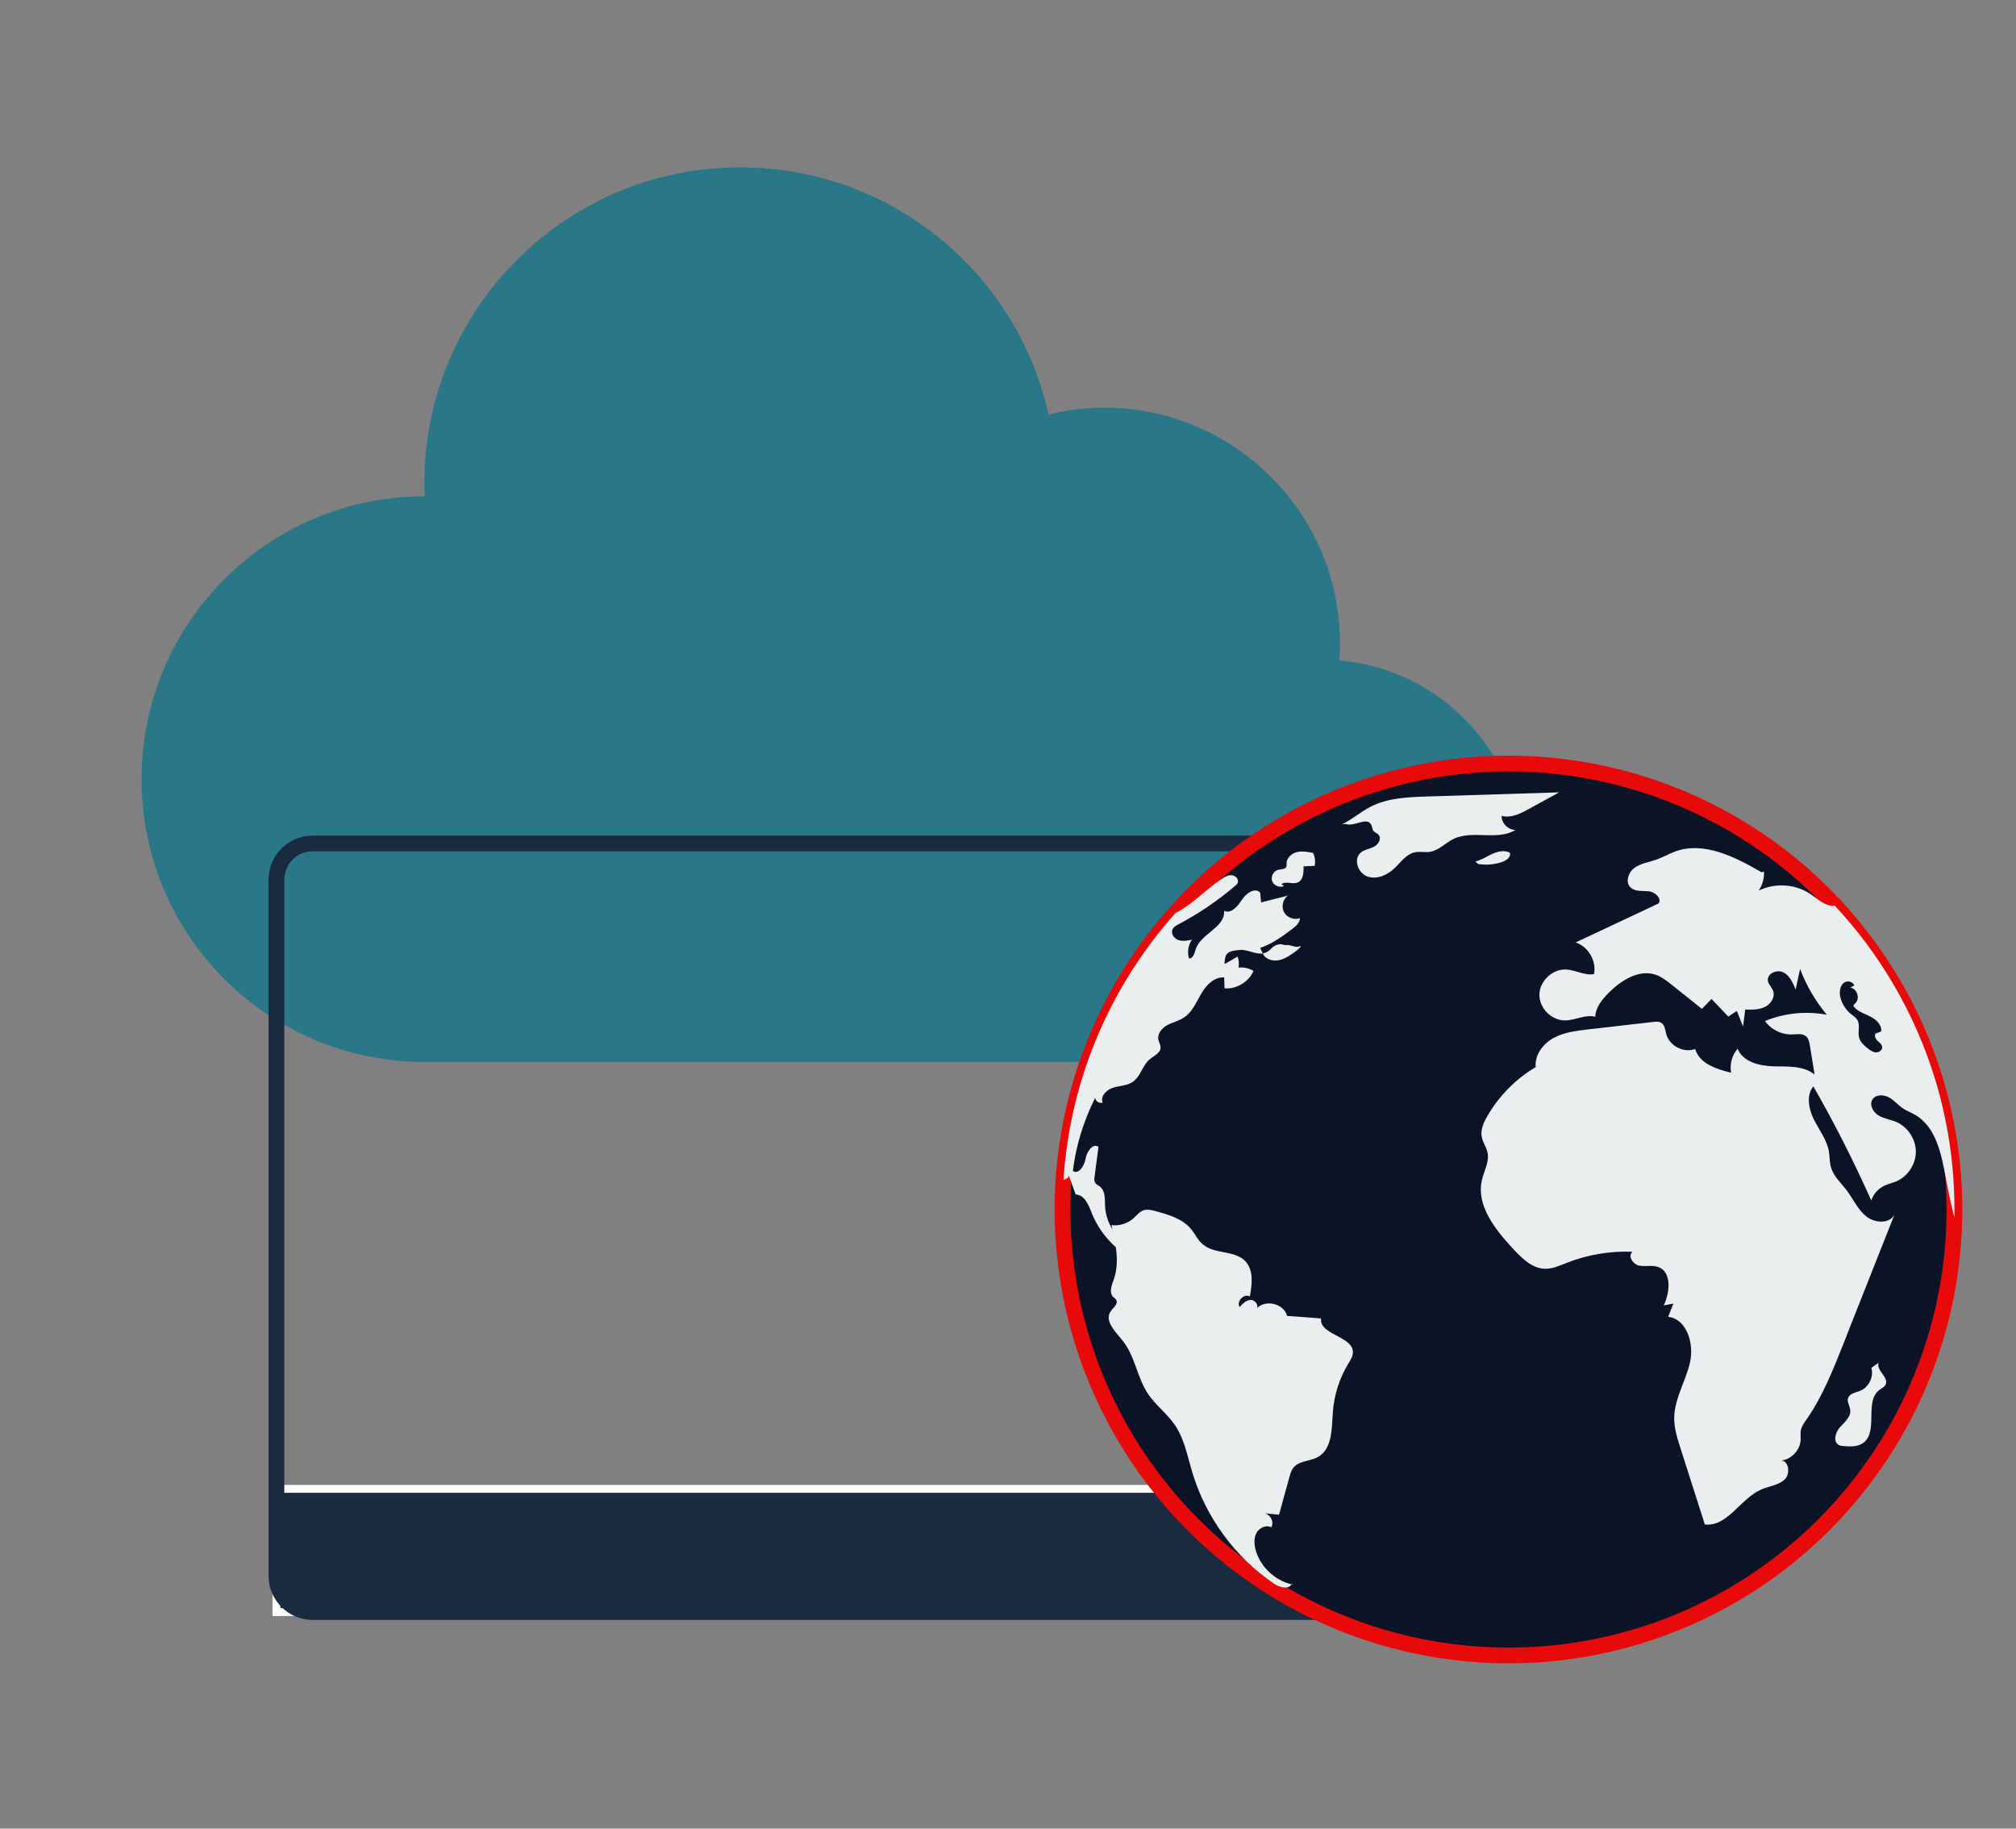 <?xml version="1.0" encoding="utf-8"?>
<!-- Generator: Adobe Illustrator 16.0.3, SVG Export Plug-In . SVG Version: 6.00 Build 0)  -->
<!DOCTYPE svg PUBLIC "-//W3C//DTD SVG 1.1//EN" "http://www.w3.org/Graphics/SVG/1.1/DTD/svg11.dtd">
<svg version="1.1" id="Capa_1" xmlns="http://www.w3.org/2000/svg" xmlns:xlink="http://www.w3.org/1999/xlink" x="0px" y="0px"
	 width="256px" height="232.193px" viewBox="-36.5 -1 256 232.193" enable-background="new -36.5 -1 256 232.193"
	 xml:space="preserve">
<rect x="-36.5" y="-1" width="256" height="232.193" fill="#808080" stroke="none"/>
<g>
	<g id="_x31_2_cloud">
		<path fill="#297787" d="M133.555,82.872c1.449-20.333-17.273-36.003-36.92-31.233c-3.986-17.952-19.999-31.374-39.147-31.374
			c-22.695,0-40.994,18.858-40.063,41.758c-0.013,0-0.026,0-0.038,0c-19.833,0-35.91,16.077-35.91,35.91
			c0,19.367,15.332,35.146,34.52,35.879v0.027h115.36c14.1,0,25.533-11.434,25.533-25.534
			C156.891,94.945,146.625,83.985,133.555,82.872z"/>
		<g>
			<g>
				<path fill="#297787" d="M133.555,82.872c1.449-20.333-17.273-36.003-36.92-31.233c-3.986-17.952-19.999-31.374-39.147-31.374
					c-6.338,0-12.331,1.472-17.661,4.089c1.336-0.135,2.691-0.205,4.064-0.205c19.149,0,35.159,13.424,39.145,31.375
					c19.652-4.77,38.367,10.901,36.919,31.232c13.078,1.115,23.342,12.073,23.342,25.434c0,9.129-4.799,17.137-12.004,21.65h0.064
					c14.1,0,25.533-11.434,25.533-25.534C156.891,94.945,146.625,83.985,133.555,82.872L133.555,82.872z"/>
			</g>
		</g>
	</g>
</g>
<rect x="-1.398" y="188.052" fill="#1A2A3F" stroke="#FFFFFF" stroke-miterlimit="10" width="162.884" height="15.643"/>
<g>
	<path fill="none" stroke="#1A2A3F" stroke-width="2" stroke-miterlimit="10" d="M161.485,199.109c0,2.521-2.063,4.586-4.589,4.586
		H3.188c-2.522,0-4.586-2.065-4.586-4.586v-88.425c0-2.523,2.064-4.586,4.586-4.586h153.709c2.525,0,4.589,2.063,4.589,4.586
		V199.109z"/>
</g>
<circle fill="#0B1326" stroke="#E80A0A" stroke-width="2" stroke-miterlimit="10" cx="155.052" cy="152.579" r="56.63"/>
<g>
	<path fill="#EAEEEF" d="M127.531,200.1c-0.012,0.019-0.028,0.034-0.037,0.057c0.086,0.021,0.169,0.048,0.25,0.067L127.531,200.1z"
		/>
	<path fill="#EAEEEF" d="M123.969,120.284l-0.111-0.23c0.943-0.143,1.008-0.809,1.725-1.053c0.821-0.27,0.539,0.023,1.346,0
		c0.652-0.029,1.049,0.445,1.795,0.097c-0.18,0.319-0.475,0.542-0.771,0.757c-0.613,0.436-1.241,0.881-1.972,1.052
		C125.25,121.073,124.394,120.898,123.969,120.284z"/>
	<path fill="#EAEEEF" d="M135.296,170.759c-0.015,0.5-0.31,0.936-0.563,1.359c-1.137,1.855-1.829,4.007-1.982,6.188
		c-0.15,2.088-0.058,4.658-1.879,5.693c-1.039,0.576-2.498,0.469-3.188,1.443c-0.216,0.296-0.32,0.668-0.424,1.018
		c-0.443,1.627-0.895,3.253-1.344,4.879c-0.576-0.049-1.166-0.112-1.74-0.178c0.682,0.219,1.152,1.14,0.746,1.77
		c-0.651-0.345-1.512,0.064-1.871,0.719c-0.346,0.655-0.294,1.449-0.104,2.168c0.592,2.127,2.41,3.843,4.552,4.354
		c-0.375,0.703-1.512,0.394-2.207-0.075c-4.959-3.353-8.701-8.461-10.408-14.199c-0.604-2.025-0.989-4.177-2.172-5.916
		c-0.984-1.474-2.474-2.551-3.459-4.023c-1.383-2.111-1.641-4.85-3.244-6.781c-0.896-1.104-2.281-2.455-1.488-3.638
		c0.318-0.487,1-0.948,0.729-1.462c-0.088-0.165-0.267-0.27-0.41-0.41c-0.537-0.575-0.166-1.486,0.104-2.229
		c0.446-1.296,0.446-2.678,0.254-4.061c-1.347-1.204-2.41-2.701-3.078-4.379c-0.395-1.026-0.924-2.306-2.021-2.318
		c-0.284-0.795-0.579-1.59-0.86-2.383c-0.103,0.281-0.385,0.462-0.693,0.5c0.852-12.978,6.084-24.752,14.228-33.876
		c0.179-0.08,0.356-0.181,0.536-0.283c1.932-1.13,3.471-2.818,5.339-4.049c0.383-0.256,0.821-0.5,1.293-0.452
		c0.462,0.04,0.897,0.511,0.732,0.949c-0.064,0.18-0.218,0.321-0.372,0.433c-2.189,1.864-4.584,3.491-7.133,4.836
		c-0.306,0.152-0.629,0.334-0.767,0.642c-0.258,0.523,0.177,1.179,0.729,1.369c0.55,0.191,1.167,0.077,1.729-0.052
		c-0.474,0.677-0.616,1.59-0.373,2.383c0.525,0.049,0.692-0.666,0.849-1.166c0.64-1.983,3.803-2.793,3.598-4.887
		c0.859,0.447,1.73-0.55,2.252-1.369c0.529-0.834,1.691-1.653,2.335-0.922c0.037,0.406,0.084,0.818,0.124,1.23
		c1.127-0.283,2.268-0.579,3.395-0.861c-0.643,0.45-0.855,1.411-0.49,2.102c0.374,0.691,1.297,1.038,2.026,0.755
		c-0.013,0.603-0.553,1.063-1.04,1.421c-1.239,0.938-2.574,1.896-4.02,2.357l0.334,0.691c-0.034,0.016-0.077,0.027-0.115,0.027
		c-0.919,0.09-1.895-0.573-2.881-0.445c-0.602,0.078-1.346,0.078-1.689,0.691c-0.051,0.078-0.264,1.152-0.114,1.064
		c0.539-0.309,1.073-0.617,1.603-0.922c0.161,0.434,0.201,0.922,0.113,1.396c0.652-0.063,1.333,0.076,1.91,0.425
		c-0.605,1.396-2.149,2.331-3.676,2.214c-0.013-0.461-0.039-0.922-0.053-1.383c-1.256-0.102-2.279,0.973-2.906,2.053
		c-0.638,1.086-1.125,2.332-2.178,3.021c-0.637,0.438-1.42,0.604-2.113,0.961c-0.674,0.371-1.303,1.078-1.162,1.835
		c0.066,0.356,0.295,0.688,0.285,1.062c-0.039,0.69-0.845,1.014-1.382,1.459c-0.923,0.771-1.151,2.18-2.138,2.859
		c-0.715,0.5-1.666,0.488-2.498,0.744c-0.835,0.254-1.667,1.088-1.329,1.895c-0.412,0.145-0.911-0.166-0.952-0.602
		c-1.47,2.896-2.441,6.047-2.838,9.277c0.73,0.509,1.47-0.657,1.613-1.541c0.15-0.882,0.921-2.037,1.638-1.514
		c-0.169,1.268-0.334,2.527-0.496,3.796c-0.038,0.242-0.065,0.498,0.052,0.716c0.143,0.27,0.449,0.383,0.68,0.573
		c0.654,0.563,0.566,1.563,0.604,2.419c0.039,1.053,0.386,2.076,0.936,2.973c-0.053-0.181-0.088-0.358-0.129-0.541
		c1,0.129,2.04-0.191,2.797-0.859c0.396-0.358,0.729-0.818,1.229-0.999c0.514-0.193,1.076-0.054,1.6,0.089
		c1.629,0.447,3.359,0.947,4.447,2.225c0.549,0.654,0.897,1.476,1.555,2.012c1.484,1.254,3.998,0.699,5.354,2.097
		c1.09,1.128,0.887,2.946,0.593,4.495c-0.744-0.407-1.741,0.617-1.304,1.349c0.398-0.437,0.857-0.899,1.434-0.899
		c0.588-0.014,1.104,0.795,0.666,1.17c1.025-1.31,3.533-0.771,3.933,0.853c1.437,0.103,2.88,0.204,4.319,0.321
		C130.977,168.521,135.381,168.642,135.296,170.759z"/>
	<path fill="#EAEEEF" d="M126.567,111.496c-0.555,0.274-1.317-0.036-1.522-0.617c-0.209-0.582,0.186-1.302,0.789-1.44
		c0.377-0.087,0.904-0.047,1.022-0.419c0.035-0.114,0.013-0.237,0.013-0.354c-0.013-0.702,0.615-1.283,1.289-1.46
		c0.68-0.174,1.395-0.039,2.08,0.096c0.248,0.506,0.32,1.096,0.201,1.645c-0.471,0.021-0.943,0.04-1.416,0.06
		c0.047,0.784-0.034,1.769-0.763,2.059c-0.649,0.258-1.499-0.223-2.044,0.215"/>
	<path fill="#EAEEEF" d="M133.907,103.674c1.286-0.618,2.374-1.589,3.642-2.241c2.188-1.122,4.732-1.218,7.186-1.297
		c5.584-0.173,11.166-0.347,16.751-0.523c-1.298,0.712-2.589,1.423-3.888,2.132c-1.057,0.581-2.258,1.178-3.416,0.846
		c-0.023,0.934,0.822,1.798,1.759,1.791c-2.295,1.417-5.478-0.033-7.899,1.158c-1.013,0.502-1.832,1.443-2.947,1.619
		c-0.646,0.104-1.314-0.068-1.957,0.072c-1.073,0.234-1.751,1.252-2.549,2.009c-0.912,0.876-2.254,1.476-3.447,1.058
		c-1.195-0.42-1.818-2.193-0.865-3.025c0.473-0.406,1.147-0.472,1.704-0.759c0.556-0.284,0.997-1.047,0.577-1.512
		c-0.18-0.202-0.478-0.281-0.645-0.497c-0.18-0.234-0.162-0.566-0.311-0.821c-0.569-0.997-2.146,0.343-3.219-0.059"/>
	<path fill="#EAEEEF" d="M150.86,108.384c0.753-0.176,1.413-0.62,2.115-0.948c0.706-0.325,1.549-0.516,2.238-0.173
		c0.207,0.515-0.385,0.983-0.908,1.167c-0.999,0.352-2.087,0.445-3.128,0.274"/>
	<path fill="#EAEEEF" d="M196.503,114.016c-0.202,0.025-0.421,0.015-0.638-0.039c-0.962-0.206-1.691-0.945-2.516-1.485
		c-1.896-1.254-4.483-1.418-6.532-0.393c0.487-0.707,0.731-1.578,0.678-2.434l-0.293,0.103c-3.361-1.947-7.292-3.968-10.954-2.66
		c-0.846,0.309-1.613,0.771-2.473,1.063c-0.91,0.319-1.923,0.451-2.701,1.013c-0.794,0.563-1.217,1.809-0.535,2.485
		c0.576,0.579,1.5,0.423,2.307,0.5c0.795,0.078,1.705,0.87,1.271,1.55c-3.512,1.641-7.031,3.295-10.539,4.951
		c1.612,0.526,2.677,2.356,2.332,4.021c-1.18,0.207-2.318-0.51-3.512-0.587c-1.727-0.091-3.383,1.435-3.418,3.164
		c-0.049,1.731,1.543,3.328,3.271,3.304c1.293-0.015,2.562-0.793,3.819-0.465c0.048-1.179,0.854-2.181,1.683-3.021
		c1.613-1.616,3.918-3.078,6.075-2.284c0.706,0.257,1.304,0.731,1.896,1.201c1.293,1.024,2.588,2.059,3.886,3.1
		c0.409-0.425,0.816-0.849,1.229-1.257c0.701,0.744,1.41,1.486,2.127,2.239c0.357-0.242,0.727-0.474,1.084-0.719
		c0.26,0.667,0.527,1.319,0.787,1.986c0.102-0.731,0.188-1.448,0.279-2.165c0.846,0.023,1.745,0.049,2.51-0.334
		c0.768-0.372,1.334-1.293,1.01-2.088c-0.167-0.42-0.564-0.756-0.641-1.205c-0.17-0.896,1.112-1.51,1.944-1.102
		c0.818,0.395,1.231,1.331,1.575,2.189c0.197-0.875,0.371-1.73,0.566-2.604c0.802,2.107,1.957,4.078,3.393,5.808
		c-2.625-0.501-5.395-0.212-7.85,0.798c0.783,1.104,2.125,1.754,3.471,1.701c0.601-0.016,1.269-0.151,1.729,0.232
		c0.35,0.292,0.437,0.767,0.504,1.204c0.204,1.23,0.409,2.444,0.598,3.662c-1.381-1.14-3.38-1.01-5.186-1.046
		c-1.811-0.053-3.919-0.549-4.59-2.227c-0.716,0.807-1.031,1.959-0.826,3.037c-1.871-0.447-4.023-1.162-4.564-3.011
		c-1.457,0.542-3.277-0.392-3.673-1.894c-0.141-0.523-0.183-1.166-0.644-1.444c-0.281-0.165-0.639-0.142-0.975-0.103
		c-2.779,0.323-5.551,0.632-8.311,0.955c-1.511,0.18-3.076,0.361-4.408,1.103c-1.332,0.732-2.391,2.165-2.24,3.679
		c-2.547,1.514-4.707,3.703-6.17,6.282c-0.46,0.792-0.859,1.707-0.678,2.601c0.129,0.691,0.588,1.281,0.731,1.961
		c0.246,1.166-0.422,2.294-0.699,3.444c-0.796,3.276,1.69,6.366,3.999,8.851c1.088,1.15,2.346,2.405,3.936,2.47
		c0.984,0.04,1.918-0.398,2.845-0.759c2.639-1.04,5.507-1.514,8.337-1.4c-0.646,0.501,0.021,1.588,0.818,1.753
		c0.795,0.169,1.654-0.091,2.424,0.178c1.753,0.628,1.514,3.202,0.716,4.879c0.399-0.077,0.812-0.153,1.218-0.229
		c-0.213,0.565-0.434,1.126-0.652,1.678c2.41,0.304,3.318,3.468,2.756,5.839c-0.547,2.369-1.955,4.545-1.993,6.981
		c-0.013,1.33,0.396,2.626,0.806,3.895c1.028,3.212,2.055,6.427,3.082,9.651c2.871,0.344,4.52-3.305,7.186-4.447
		c0.996-0.436,2.173-0.523,2.962-1.271c0.751-0.713,0.509-2.394-0.466-2.394c1.319-0.14,2.45-1.346,2.488-2.68
		c0.014-0.371-0.038-0.746,0.008-1.111c0.088-0.525,0.422-0.989,0.743-1.438c2.033-2.919,3.353-6.267,4.669-9.567
		c0.346-0.889,0.693-1.756,1.034-2.643c1.306-3.293,2.599-6.572,3.905-9.866c0.512-1.292,1.023-2.571,1.535-3.869
		c-0.709,1.169-2.551,1.013-3.598,0.143c-1.069-0.87-1.619-2.194-2.454-3.28c-0.706-0.938-1.658-1.766-1.989-2.908
		c-0.191-0.652-0.156-1.355-0.27-2.038c-0.258-1.475-1.229-2.701-1.893-4.031c-0.672-1.333-1.016-3.06-0.081-4.229
		c2.694,4.699,5.144,9.539,7.358,14.5c0.243-0.773,0.812-1.438,1.525-1.811c0.521-0.285,1.109-0.398,1.667-0.629
		c1.459-0.639,2.469-2.189,2.469-3.775c-0.016-1.589-1.022-3.139-2.499-3.764c-0.729-0.31-1.562-0.41-2.254-0.836
		c-0.691-0.408-1.19-1.343-0.756-2.023c0.411-0.643,1.396-0.627,2.078-0.268c0.679,0.371,1.174,0.998,1.813,1.421
		c0.463,0.309,1.004,0.511,1.502,0.794c2.707,1.549,3.372,5.071,3.94,8.145c0.308,1.652,0.657,3.293,1.063,4.908
		c0.016-0.35,0.014-0.709,0.014-1.053C211.672,137.656,205.912,124.118,196.503,114.016z M201.689,132.626
		c-0.369-0.024-0.713-0.271-1.012-0.501c-0.486-0.382-0.976-0.833-1.116-1.434c-0.164-0.72,0.179-1.541-0.207-2.179
		c-0.178-0.309-0.498-0.5-0.767-0.715c-0.706-0.564-1.218-1.374-1.411-2.24c-0.167-0.77,0.075-1.794,0.858-1.922
		c0.372-0.062,0.778,0.142,0.945,0.486l-0.525,0.282c0.884,0.103,1.293,1.436,0.619,2.008c-0.092,0.091-0.207,0.168-0.207,0.294
		c0,0.08,0.051,0.153,0.119,0.207c0.549,0.604,1.369,0.818,2.087,1.203c0.718,0.371,1.421,1.063,1.306,1.855
		c-0.227,0.09-0.444,0.168-0.676,0.255c-0.246,0.245-0.051,0.681,0.207,0.922c0.256,0.241,0.588,0.485,0.604,0.842
		C202.508,132.381,202.074,132.649,201.689,132.626z"/>
	<path fill="#EAEEEF" d="M202.059,172.034l-0.922,0.656c0.318,1.135-0.322,2.465-1.422,2.909c-0.576,0.231-1.344,0.334-1.539,0.927
		c-0.162,0.504,0.229,1.012,0.279,1.537c0.086,0.873-0.732,1.524-1.316,2.174c-0.59,0.648-0.902,1.865-0.119,2.259
		c0.182,0.092,0.391,0.108,0.594,0.126c0.848,0.076,1.784,0.1,2.477-0.396c1.992-1.422,0.1-5.28,2.068-6.74
		c0.277-0.207,0.627-0.353,0.78-0.665C203.402,173.901,201.689,172.99,202.059,172.034z"/>
</g>
</svg>
